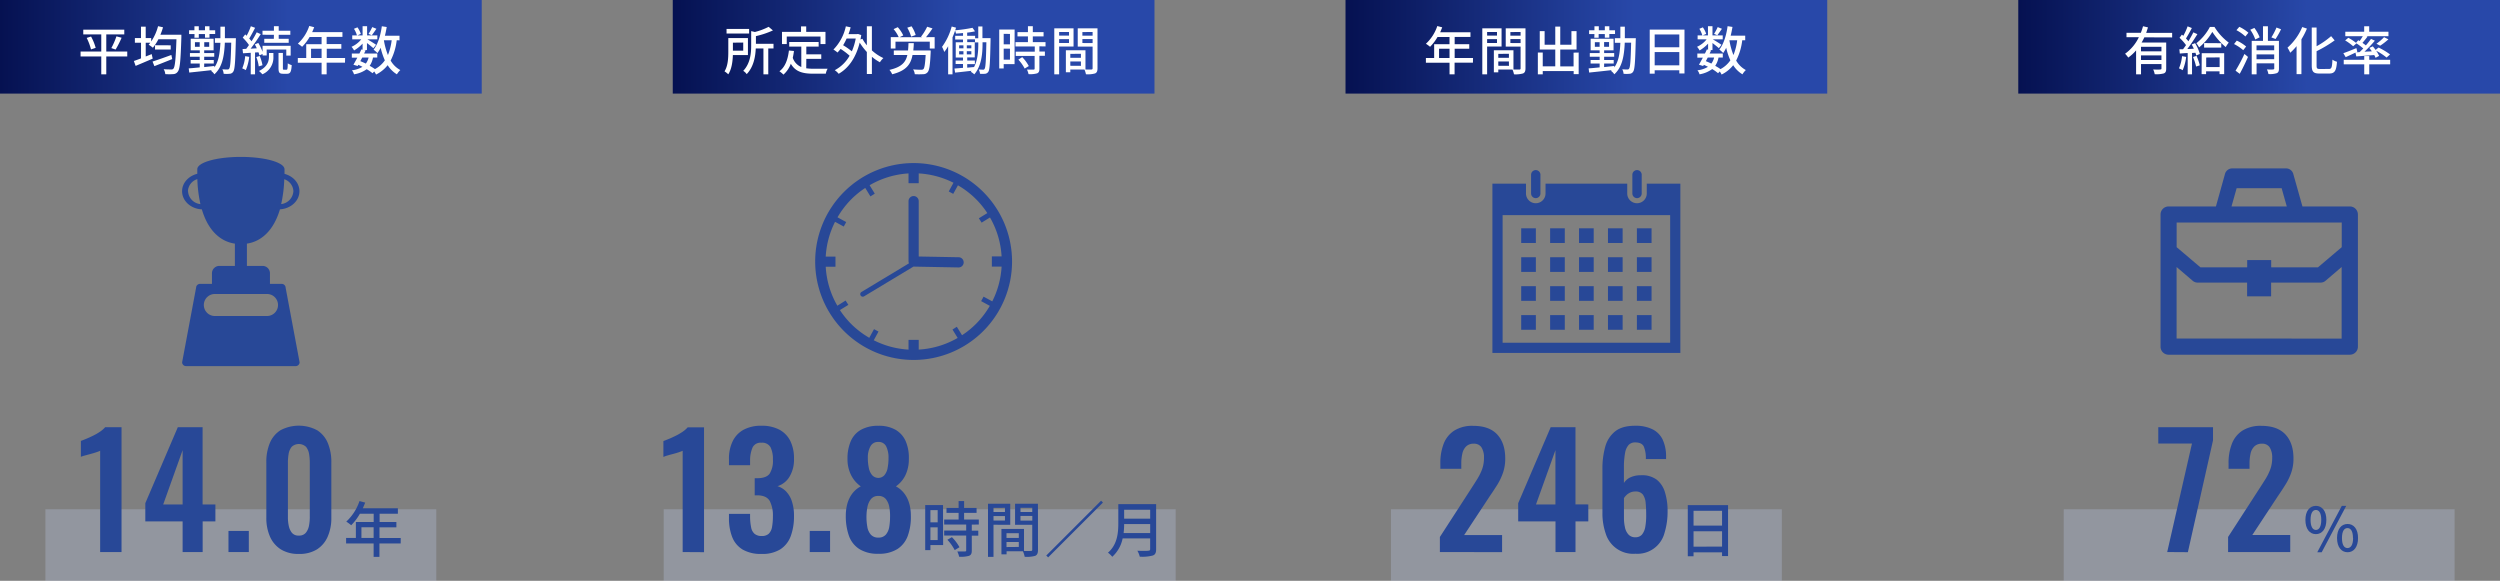 <svg xmlns="http://www.w3.org/2000/svg" xmlns:xlink="http://www.w3.org/1999/xlink" viewBox="0 0 908.2 211"><rect x="0" y="0" width="908.2" height="211" fill="#808080" stroke="none"/><defs><style>.cls-1{fill:url(#名称未設定グラデーション_14);}.cls-2{fill:#fff;}.cls-3{fill:url(#名称未設定グラデーション_14-2);}.cls-4{fill:url(#名称未設定グラデーション_14-3);}.cls-5{fill:url(#名称未設定グラデーション_14-4);}.cls-6{fill:#bbcae7;opacity:0.3;}.cls-7{fill:#284897;}</style><linearGradient id="名称未設定グラデーション_14" x1="1421.2" y1="-2147" x2="1596.2" y2="-2147" gradientTransform="translate(-1421.2 2164)" gradientUnits="userSpaceOnUse"><stop offset="0.4" stop-color="#2848a9"/><stop offset="1" stop-color="#051151"/></linearGradient><linearGradient id="名称未設定グラデーション_14-2" x1="1176.8" x2="1351.8" gradientTransform="translate(-932.4 2164)" xlink:href="#名称未設定グラデーション_14"/><linearGradient id="名称未設定グラデーション_14-3" x1="932.4" x2="1107.4" gradientTransform="translate(-443.6 2164)" xlink:href="#名称未設定グラデーション_14"/><linearGradient id="名称未設定グラデーション_14-4" x1="688" x2="863" gradientTransform="translate(45.2 2164)" xlink:href="#名称未設定グラデーション_14"/></defs><g id="レイヤー_2" data-name="レイヤー 2"><g id="レイヤー_1-2" data-name="レイヤー 1"><rect class="cls-1" width="175" height="34" transform="translate(175 34) rotate(180)"/><path class="cls-2" d="M46.23,20.51H38.61V27H36.79V20.51H29.27V18.73h7.52V12.5H30.25V10.77h14.9V12.5H38.61v6.23h7.62ZM33.08,13.27a19.17,19.17,0,0,1,1.68,4.11l-1.7.57a20.49,20.49,0,0,0-1.57-4.18Zm7.36,4.2A26.1,26.1,0,0,0,42.3,13.2l1.88.51A37,37,0,0,1,42,18Z"/><path class="cls-2" d="M65.89,12.61s0,.65,0,.89c-.27,8.55-.52,11.57-1.3,12.52a2,2,0,0,1-1.63.9,18.52,18.52,0,0,1-2.92,0,4,4,0,0,0-.58-1.78c1.2.09,2.27.09,2.74.09a.84.84,0,0,0,.8-.3c.57-.63.85-3.44,1.1-10.66H57.54a17.26,17.26,0,0,1-2,3.08A13.56,13.56,0,0,0,54,16.24a8.57,8.57,0,0,0,.61-.72H52.94v5q1.08-.42,2.16-.87l.38,1.65c-2.14.93-4.44,1.9-6.21,2.64l-.64-1.78c.72-.25,1.61-.57,2.6-.95V15.52H49V13.83h2.22V9.7h1.71v4.13h2v1.23a17.78,17.78,0,0,0,2.49-5.55l1.8.4a23.35,23.35,0,0,1-.95,2.7Zm-3.32,8.85c-2.24.91-4.64,1.86-6.48,2.57l-.68-1.67c1.67-.54,4.35-1.47,6.84-2.4Zm-.55-5V18h-5.7V16.43Z"/><path class="cls-2" d="M85.67,14.7c-.19,7.85-.36,10.52-.93,11.32a1.59,1.59,0,0,1-1.31.78,10.72,10.72,0,0,1-2.18,0,4,4,0,0,0-.48-1.63c.8.07,1.54.07,1.86.07a.62.62,0,0,0,.63-.32c.4-.5.59-2.87.74-9.42H81.68c-.21,5.07-1,9-3.8,11.49a4.5,4.5,0,0,0-1.21-1.25c.11-.1.21-.2.3-.27-3,.34-6,.66-8.22.89l-.19-1.52c1.1-.07,2.47-.21,4-.36V23.08H69.26V21.8h3.29V20.61H69V19.28h3.58v-1H69.28v-4.2H77.6v4.2H74.18v1h3.65v1.33H74.18V21.8h3.48v1.28H74.18v1.29l3.69-.4v.51c1.59-2.18,2-5.2,2.2-8.94h-2V13.88h2c0-1.31,0-2.71,0-4.18h1.63c0,1.47,0,2.85,0,4.18h4Zm-15-2.32H68.69V11h1.94V9.53h1.59V11h2.25V9.53H76.1V11h2.07v1.35H76.1v1.33H74.47V12.38H72.22v1.33H70.63ZM72.55,17V15.33H70.82V17ZM76,15.33h-1.8V17H76Z"/><path class="cls-2" d="M90.54,20.65a17.43,17.43,0,0,1-1.24,4.82A9.65,9.65,0,0,0,88,24.84a14.54,14.54,0,0,0,1.07-4.44Zm2.11-1.58V27H91.09V19.18c-1,.06-2,.14-2.81.17l-.17-1.53,1.33-.08c.32-.42.68-.89,1-1.39a18.37,18.37,0,0,0-2.26-2.68l.9-1.17c.17.15.34.32.51.49a22.14,22.14,0,0,0,1.54-3.46l1.55.57C92,11.39,91.22,12.91,90.54,14a13.19,13.19,0,0,1,.84,1,35.44,35.44,0,0,0,1.88-3.26l1.46.66a63.76,63.76,0,0,1-3.67,5.28l2.24-.13a13.46,13.46,0,0,0-.72-1.42l1.26-.54a17.89,17.89,0,0,1,1.55,3.23V16.64h10.21v3.55H104V18H96.88v2.15h-1.5V19.6l-1.14.53A10,10,0,0,0,93.9,19Zm1.71,1.27a16.59,16.59,0,0,1,1,3.36L94,24.12a13.56,13.56,0,0,0-.9-3.4Zm3.36-1.08h1.6v1.31a6.59,6.59,0,0,1-4,6.42,10.17,10.17,0,0,0-1.24-1.2c3.25-1.57,3.63-3.8,3.63-5.26Zm1.79-6.63H95.36V11.17h4.15V9.51h1.74v1.66h4.22v1.46h-4.22v1.46h3.63v1.46H96V14.09h3.48Zm4.57,12.69c.35,0,.42-.3.46-2.32a4.65,4.65,0,0,0,1.43.65c-.14,2.51-.54,3.15-1.71,3.15h-1.37c-1.43,0-1.71-.47-1.71-2.05V19.24h1.59v5.51c0,.49,0,.57.36.57Z"/><path class="cls-2" d="M125.33,22.77h-6.67V27h-1.83v-4.2h-8.64V21.06h3.06v-5h5.58V13.43h-4.35A17.15,17.15,0,0,1,109.75,17a12.29,12.29,0,0,0-1.54-1.14,15.35,15.35,0,0,0,4.14-6.44l1.79.47c-.23.59-.5,1.22-.74,1.79h11v1.71h-5.74v2.62H124V17.7h-5.3v3.36h6.67Zm-8.5-1.71V17.7H113v3.36Z"/><path class="cls-2" d="M144.12,14.62A21.45,21.45,0,0,1,141.91,22a9,9,0,0,0,3.52,3.45A6.81,6.81,0,0,0,144.19,27a10.15,10.15,0,0,1-3.36-3.32,12.23,12.23,0,0,1-4.22,3.4,8.45,8.45,0,0,0-.66-1.12l-.63.64a13.67,13.67,0,0,0-2.11-1.46A10.77,10.77,0,0,1,128.6,27a3.85,3.85,0,0,0-.76-1.46,9.4,9.4,0,0,0,3.83-1.27c-.49-.25-1-.5-1.5-.73l-.24.44-1.54-.47c.42-.71.91-1.62,1.42-2.57h-2V19.45h2.75c.27-.51.5-1,.71-1.5l.45.09v-2.2a13.53,13.53,0,0,1-3.09,2.49,7.07,7.07,0,0,0-.93-1.33,9.4,9.4,0,0,0,3.55-2.72h-3.29V12.86h1.71a9.45,9.45,0,0,0-1.08-2.4l1.27-.53a8.55,8.55,0,0,1,1.22,2.38l-1.26.55h1.9V9.51h1.64v3.35h3.72v1.42h-3.63c.86.48,2.7,1.62,3.17,2l-1,1.23c-.45-.43-1.46-1.23-2.31-1.88V18.2h-1l.51.11-.55,1.14h4.79v1.46h-1.56a7.85,7.85,0,0,1-1.2,3,18.53,18.53,0,0,1,1.92,1.19,10,10,0,0,0,3.59-3.19,23.45,23.45,0,0,1-1.52-4.56,12.66,12.66,0,0,1-1.18,1.94,10.12,10.12,0,0,0-1.4-1.24c1.57-2,2.54-5.16,3-8.51l1.78.27c-.19,1.08-.4,2.15-.66,3.17h5.3v1.67ZM131.6,20.91c-.25.44-.48.89-.7,1.31.66.27,1.34.55,2,.88a5.9,5.9,0,0,0,1-2.19Zm5.15-10.45c-.61.86-1.22,1.77-1.69,2.36l-1.18-.53a16.71,16.71,0,0,0,1.35-2.45Zm2.71,4.16A25.71,25.71,0,0,0,140.93,20a21.18,21.18,0,0,0,1.36-5.36Z"/><rect class="cls-3" x="244.4" width="175" height="34" transform="translate(663.8 34) rotate(180)"/><path class="cls-2" d="M266.24,20c-.08,2.3-.42,5.11-1.68,7a7.6,7.6,0,0,0-1.36-1.08c1.27-2,1.38-4.92,1.38-7.09v-5h7.13V20Zm5.9-7.82h-8.2V10.52h8.2Zm-5.89,3.32v2.91H270V15.46ZM281,17.61h-1.9V27h-1.76V17.61h-2.79c-.12,2.92-.75,6.68-3.29,9.32A4.28,4.28,0,0,0,270,25.74c2.62-2.74,2.89-6.46,2.89-9.33V11.3l1.34.32a22.65,22.65,0,0,0,5-1.88l1.56,1.31a31.32,31.32,0,0,1-6.18,2.07v2.8H281Z"/><path class="cls-2" d="M292.89,24.81a20.6,20.6,0,0,0,2.68.17c.82,0,4,0,5.09,0a5.28,5.28,0,0,0-.66,1.79h-4.53c-3.72,0-6.45-.63-8.18-3.61a9.73,9.73,0,0,1-2.68,3.95,10,10,0,0,0-1.46-1.22c2.09-1.56,3.05-4.22,3.45-7.54l1.83.17A25.09,25.09,0,0,1,288,21a5.44,5.44,0,0,0,3.1,3.34V16.94h-4.39V15.25h10.69v1.69h-4.48v2.79h5.43v1.66h-5.43ZM285.81,16h-1.73V11.58H291v-2h1.88v2h7V16h-1.81V13.26H285.81Z"/><path class="cls-2" d="M316.74,18.31a16.24,16.24,0,0,0,4.18,2.79,6.67,6.67,0,0,0-1.26,1.52,15.93,15.93,0,0,1-2.92-2v6.27h-1.83v-8a21.73,21.73,0,0,1-2.6-3.42c-1.41,5.68-4.16,9.36-7.64,11.34a6.31,6.31,0,0,0-1.42-1.31,13.27,13.27,0,0,0,5.39-5.26,23.88,23.88,0,0,0-3.26-2.47c-.37.47-.75.91-1.13,1.31A11.68,11.68,0,0,0,302.77,18a17.32,17.32,0,0,0,4.51-8.44l1.74.36a20.94,20.94,0,0,1-.78,2.47h3.14l.32-.05,1.18.4c-.1.55-.19,1.1-.29,1.61l.69-.27a15.76,15.76,0,0,0,1.63,2.38V9.55h1.83ZM307.56,14a20.51,20.51,0,0,1-1.27,2.43,25.94,25.94,0,0,1,3.17,2.22A21.34,21.34,0,0,0,310.87,14Z"/><path class="cls-2" d="M338.09,18.33a6.76,6.76,0,0,1,0,.76c-.22,4.65-.49,6.49-1.12,7.16a2,2,0,0,1-1.59.7,25.54,25.54,0,0,1-3.06,0,3.88,3.88,0,0,0-.61-1.74c1.24.11,2.45.13,2.93.13a1.12,1.12,0,0,0,.81-.23c.38-.36.63-1.79.82-5.13h-4.77c-.64,3.44-2.35,5.74-7.39,7a5.66,5.66,0,0,0-1-1.59c4.37-1,5.9-2.72,6.51-5.4h-4.92V18.33h5.17c.09-.82.13-1.69.17-2.66h1.92c0,1-.1,1.82-.17,2.66Zm1.45-4.85v4.16h-1.77v-2.5H325.31v2.5H323.6V13.48h2.87a11.81,11.81,0,0,0-1.85-2.9l1.52-.71a12.32,12.32,0,0,1,2,3l-1.33.64H335l-.42-.17a19.39,19.39,0,0,0,2.24-3.63l1.94.61a38.35,38.35,0,0,1-2.36,3.19ZM331,13.31a14.68,14.68,0,0,0-1.41-3.25l1.56-.51a11.88,11.88,0,0,1,1.5,3.17Z"/><path class="cls-2" d="M359.85,13.86s0,.57,0,.76c-.17,8-.29,10.66-.8,11.44a1.59,1.59,0,0,1-1.18.74,10.92,10.92,0,0,1-1.86,0,4.27,4.27,0,0,0-.44-1.54c.69,0,1.26.06,1.56.06a.55.55,0,0,0,.55-.31c.36-.51.51-2.87.65-9.65h-1.39v.46c0,3.63-.36,8.11-3,11.19a6.7,6.7,0,0,0-1.27-.93c.09-.12.2-.25.3-.36-2.17.24-4.31.49-6,.66l-.24-1.48,3.11-.25v-1.4h-2.68V22h2.68V20.89h-2.64V15.35h2.64v-1H347V13h2.85V12c-.87.1-1.74.15-2.56.21a6,6,0,0,0-.32-1.1c-.29.82-.59,1.65-.94,2.45V27h-1.59V16.79a14.64,14.64,0,0,1-1.41,2.09,11.16,11.16,0,0,0-.81-1.86,21.88,21.88,0,0,0,3.51-7.39l1.58.42c-.1.3-.19.62-.31.95a52.64,52.64,0,0,0,6.29-.9l.91,1.28a24.19,24.19,0,0,1-2.85.47V13h2.89v.89h1.14V9.61h1.52v4.25Zm-11.42,3.71H350v-1.1h-1.56Zm0,2.2H350V18.61h-1.56Zm4.44-2.2v-1.1h-1.65v1.1Zm0,2.2V18.61h-1.65v1.16Zm2.53-4.37h-1.21V14.3h-2.82v1h2.74v5.54h-2.74V22h2.78v1.31h-2.78v1.27l2.49-.23c1.37-2.66,1.54-5.87,1.54-8.45Z"/><path class="cls-2" d="M368.57,23.29h-3.95v1.59H363V10.73h5.59Zm-3.95-11v3.81h2.28V12.33Zm2.28,9.38v-4h-2.28v4Zm10.69-4.84v1.9h2v1.55h-2V25c0,.91-.21,1.38-.83,1.65a9.32,9.32,0,0,1-3.12.28,6.36,6.36,0,0,0-.57-1.65c1.07,0,2.11,0,2.39,0s.4-.1.4-.36V20.32H369V18.77h6.91v-1.9h-7V15.31h4.52V13.22h-3.8V11.68h3.8V9.51h1.77v2.17h3.91v1.54h-3.91v2.09h4.62v1.56Zm-6.23,3.93A14.18,14.18,0,0,1,373.74,24l-1.5.91a14.28,14.28,0,0,0-2.3-3.25Z"/><path class="cls-2" d="M384.76,16.9V27H383V10.29h7V16.9Zm0-5.28v1.31h3.59V11.62Zm3.59,4v-1.4h-3.59v1.4Zm10.35,9.18c0,1-.21,1.58-.89,1.88a9.8,9.8,0,0,1-3.31.3,7.68,7.68,0,0,0-.55-1.73h-5.13v1h-1.61v-8h7.12v7c.93,0,1.85,0,2.15,0s.44-.12.44-.44V16.94h-5.4V10.29h7.18Zm-9.88-5.23V21h3.86V19.54Zm3.86,4.35V22.32h-3.86v1.57Zm.53-12.27v1.31h3.71V11.62Zm3.71,4V14.19h-3.71v1.44Z"/><rect class="cls-4" x="488.8" width="175" height="34" transform="translate(1152.6 34) rotate(180)"/><path class="cls-2" d="M535.09,22.77h-6.67V27h-1.83v-4.2H518V21.06H521v-5h5.58V13.43h-4.35A17.15,17.15,0,0,1,519.51,17,12.29,12.29,0,0,0,518,15.9a15.35,15.35,0,0,0,4.14-6.44l1.79.47c-.23.59-.5,1.22-.74,1.79h11v1.71h-5.74v2.62h5.3V17.7h-5.3v3.36h6.67Zm-8.5-1.71V17.7h-3.81v3.36Z"/><path class="cls-2" d="M540.24,16.9V27h-1.75V10.29h7V16.9Zm0-5.28v1.31h3.59V11.62Zm3.59,4v-1.4h-3.59v1.4Zm10.35,9.18c0,1-.21,1.58-.89,1.88A9.8,9.8,0,0,1,550,27a7.68,7.68,0,0,0-.55-1.73H544.3v1h-1.61v-8h7.12v7c.93,0,1.84,0,2.15,0s.44-.12.44-.44V16.94H547V10.29h7.18Zm-9.88-5.23V21h3.86V19.54Zm3.86,4.35V22.32H544.3v1.57Zm.53-12.27v1.31h3.71V11.62Zm3.71,4V14.19h-3.71v1.44Z"/><path class="cls-2" d="M573.5,19.09v7.84h-1.82V25.81H560.45V27h-1.78V19.09h1.78v5H565V18h-5.64V11.32h1.77v4.92H565V9.67h1.81v6.57h4.06V11.3h1.86V18h-5.92v6.13h4.84v-5Z"/><path class="cls-2" d="M594.23,14.7c-.19,7.85-.36,10.52-.93,11.32a1.59,1.59,0,0,1-1.31.78,10.72,10.72,0,0,1-2.18,0,4,4,0,0,0-.48-1.63c.8.07,1.54.07,1.86.07a.62.62,0,0,0,.63-.32c.4-.5.59-2.87.74-9.42h-2.32c-.21,5.07-1,9-3.8,11.49a4.5,4.5,0,0,0-1.21-1.25c.11-.1.21-.2.3-.27-3,.34-6,.66-8.22.89l-.19-1.52c1.1-.07,2.47-.21,4-.36V23.08h-3.29V21.8h3.29V20.61h-3.58V19.28h3.58v-1h-3.27v-4.2h8.32v4.2h-3.42v1h3.65v1.33h-3.65V21.8h3.48v1.28h-3.48v1.29l3.69-.4v.51c1.59-2.18,2.05-5.2,2.2-8.94h-2V13.88h2c0-1.31,0-2.71,0-4.18h1.63c0,1.47,0,2.85,0,4.18h4Zm-15-2.32h-1.94V11h1.94V9.53h1.59V11H583V9.53h1.64V11h2.07v1.35h-2.07v1.33H583V12.38h-2.24v1.33h-1.59ZM581.11,17V15.33h-1.73V17Zm3.43-1.71h-1.8V17h1.8Z"/><path class="cls-2" d="M611.94,10.75V26.69h-1.88V25.53h-8.95v1.23h-1.8v-16Zm-10.83,1.78v4.64h8.95V12.53Zm8.95,11.21V18.92h-8.95v4.82Z"/><path class="cls-2" d="M632.92,14.62A21.45,21.45,0,0,1,630.71,22a9,9,0,0,0,3.52,3.45A6.81,6.81,0,0,0,633,27a10.15,10.15,0,0,1-3.36-3.32,12.23,12.23,0,0,1-4.22,3.4,8.45,8.45,0,0,0-.66-1.12l-.63.64A13.67,13.67,0,0,0,622,25.09,10.77,10.77,0,0,1,617.4,27a3.85,3.85,0,0,0-.76-1.46,9.4,9.4,0,0,0,3.83-1.27c-.49-.25-1-.5-1.5-.73l-.24.44-1.54-.47c.42-.71.91-1.62,1.42-2.57h-2V19.45h2.75c.27-.51.5-1,.71-1.5l.45.09v-2.2a13.53,13.53,0,0,1-3.09,2.49,7.07,7.07,0,0,0-.93-1.33A9.4,9.4,0,0,0,620,14.28h-3.29V12.86h1.71a9.45,9.45,0,0,0-1.08-2.4l1.27-.53a8.55,8.55,0,0,1,1.22,2.38l-1.26.55h1.9V9.51h1.64v3.35h3.72v1.42h-3.63c.86.48,2.7,1.62,3.17,2l-.95,1.23c-.45-.43-1.46-1.23-2.31-1.88V18.2h-1l.51.11-.55,1.14h4.79v1.46h-1.56a7.85,7.85,0,0,1-1.2,3,18.53,18.53,0,0,1,1.92,1.19,10,10,0,0,0,3.59-3.19,23.45,23.45,0,0,1-1.52-4.56A12.66,12.66,0,0,1,626,19.26a10.12,10.12,0,0,0-1.4-1.24c1.57-2,2.54-5.16,3-8.51l1.78.27c-.19,1.08-.4,2.15-.66,3.17H634v1.67ZM620.4,20.91c-.25.44-.48.89-.7,1.31.66.27,1.34.55,2,.88a5.9,5.9,0,0,0,1-2.19Zm5.15-10.45c-.61.86-1.22,1.77-1.69,2.36l-1.18-.53A16.71,16.71,0,0,0,624,9.84Zm2.71,4.16A25.11,25.11,0,0,0,629.73,20a21.18,21.18,0,0,0,1.36-5.36Z"/><rect class="cls-5" x="733.2" width="175" height="34" transform="translate(1641.4 34) rotate(180)"/><path class="cls-2" d="M779,13.56c-.3.65-.64,1.29-1,1.9h8.94v9.46c0,.95-.19,1.48-.87,1.75a10,10,0,0,1-3.31.28,6.42,6.42,0,0,0-.55-1.71c1.13.06,2.26.06,2.59,0s.42-.09.42-.38V23.27h-7.43V27H776v-8.7a15.07,15.07,0,0,1-2.85,2.62A10.65,10.65,0,0,0,772,19.52a15.69,15.69,0,0,0,5-6h-4.49V11.91h5.21a21.48,21.48,0,0,0,.8-2.38l1.8.42c-.21.65-.42,1.31-.66,2h9.44v1.65ZM785.21,17h-7.43v1.65h7.43Zm0,4.79V20.13h-7.43v1.66Z"/><path class="cls-2" d="M794.19,20.67a17.37,17.37,0,0,1-1.27,4.84,7.72,7.72,0,0,0-1.35-.67,14.35,14.35,0,0,0,1.12-4.44Zm3.23-5a14.91,14.91,0,0,1,1.73,3.93l-1.29.57a8.42,8.42,0,0,0-.3-1l-1.24.07V27h-1.57V19.28c-1,0-2,.11-2.87.17l-.16-1.56,1.33,0c.35-.45.73-1,1.09-1.5a18.09,18.09,0,0,0-2.36-2.66l.86-1.16.51.44a21.3,21.3,0,0,0,1.56-3.44l1.55.61c-.66,1.27-1.46,2.74-2.14,3.78A13.29,13.29,0,0,1,795,15c.68-1.13,1.33-2.28,1.8-3.25l1.47.66c-1.07,1.73-2.43,3.8-3.67,5.4.76,0,1.56-.06,2.38-.12-.25-.53-.52-1.06-.78-1.54Zm.54,4.62a22.08,22.08,0,0,1,1.19,3.44l-1.35.45a19.8,19.8,0,0,0-1.12-3.47Zm6.51-10.51a20.52,20.52,0,0,0,5.19,5.7,11.6,11.6,0,0,0-1.1,1.63,25.89,25.89,0,0,1-4.87-5.52,21.23,21.23,0,0,1-4.8,5.64,9.61,9.61,0,0,0-1-1.54,18.34,18.34,0,0,0,4.92-5.91Zm-4.63,9.54H808v7.6h-1.69v-1h-4.88v1h-1.63Zm7.1-3.63v1.61h-6.23V15.65Zm-5.47,5.2v3.48h4.88V20.85Z"/><path class="cls-2" d="M814.92,18.23A16,16,0,0,0,811.58,16l1-1.25a14.81,14.81,0,0,1,3.4,2.15Zm-2.79,7.45a58.59,58.59,0,0,0,3.23-6.08l1.29,1.08c-.87,2-2,4.32-3,6.14ZM813.5,9.74a14.06,14.06,0,0,1,3.3,2.15l-1.1,1.37a14.14,14.14,0,0,0-3.25-2.3Zm5.79,4.6a13.68,13.68,0,0,0-1.82-3.53l1.5-.67a14.58,14.58,0,0,1,1.92,3.42Zm8.61,10.58c0,.91-.19,1.41-.82,1.67a8,8,0,0,1-3,.31,7.33,7.33,0,0,0-.55-1.68c1,.06,2,.06,2.28,0s.38-.09.38-.36V23h-6.42V27H818V14.85h4.1V9.53h1.79v5.32h4Zm-8.15-8.42v1.75h6.42V16.5Zm6.42,5V19.75h-6.42v1.79Zm2.49-10.87a28.92,28.92,0,0,1-2,3.55l-1.52-.6A22.14,22.14,0,0,0,827,10Z"/><path class="cls-2" d="M838.06,10.39a26.81,26.81,0,0,1-2,3.89V26.93h-1.76V16.77A21.47,21.47,0,0,1,832,19.16,12.79,12.79,0,0,0,831,17.32a20.75,20.75,0,0,0,5.36-7.5Zm8,14.66c1,0,1.12-.66,1.27-3.38a5.14,5.14,0,0,0,1.65.76c-.23,3.15-.74,4.28-2.81,4.28h-3.59c-2.15,0-2.77-.65-2.77-2.95V10h1.76v6.8a29.66,29.66,0,0,0,5.28-3.67l1.28,1.54a45.35,45.35,0,0,1-6.56,3.93v5.19c0,1.08.19,1.27,1.18,1.27Z"/><path class="cls-2" d="M855.7,19.11c-1.24.59-2.51,1.18-3.56,1.65l-.85-1.44c1.2-.4,3-1.12,4.75-1.85l.32,1.33L856,19l1.2-.06,1.33-1.33a27.45,27.45,0,0,0-2.68-2l.85-1,.51.3c.4-.55.82-1.2,1.14-1.75H852V11.53h6.86v-2h1.82v2h7v1.61h-8l.4.15c-.59.78-1.27,1.62-1.84,2.28.44.31.87.63,1.23.92a29.43,29.43,0,0,0,1.87-2.36l1.4.65c-1.12,1.31-2.49,2.81-3.78,4l2.68-.13c-.29-.44-.61-.87-.91-1.25l1.27-.56c.32.4.69.84,1,1.3l1.08-.88a26.67,26.67,0,0,1,4.18,2.51L867,20.91a22.54,22.54,0,0,0-3.8-2.49,10,10,0,0,1,1.08,1.88L863,21a7.72,7.72,0,0,0-.49-1l-6.52.5Zm5,2.62h7.6v1.63h-7.6V27h-1.82V23.36h-7.45V21.73h7.45V20.36h1.82Zm-7.61-8a16.23,16.23,0,0,1,3,2l-1.24,1.07a18.18,18.18,0,0,0-2.9-2.11Zm10.23,2.16a18.45,18.45,0,0,0,2.76-2.39l1.58.78a22.76,22.76,0,0,1-3,2.32Z"/><rect class="cls-6" x="241.1" y="185" width="186" height="26"/><path class="cls-7" d="M248,200.55V163.76q-.35.17-1.32.51c-.65.22-1.37.44-2.16.64s-1.5.4-2.15.59A11.38,11.38,0,0,0,241,166v-5.77c.52-.19,1.17-.45,2-.79s1.61-.71,2.49-1.14a19.56,19.56,0,0,0,2.46-1.43,9.67,9.67,0,0,0,1.88-1.63h5.93v45.36Z"/><path class="cls-7" d="M276.63,201.23a13.07,13.07,0,0,1-6.86-1.6,9.2,9.2,0,0,1-3.78-4.54,18.46,18.46,0,0,1-1.17-6.86v-1.56h7.67V188a20,20,0,0,0,.39,3.64,4,4,0,0,0,1.26,2.3,3.85,3.85,0,0,0,2.55.78,3.6,3.6,0,0,0,2.6-.84,4.52,4.52,0,0,0,1.18-2.46,21.57,21.57,0,0,0,.31-3.87,11.41,11.41,0,0,0-1.1-5.46q-1.08-2-4.22-2.15h-1.29v-6.22h1.17q3.09-.06,4.26-1.65a8.8,8.8,0,0,0,1.18-5.13,9.61,9.61,0,0,0-.87-4.48,3.43,3.43,0,0,0-3.33-1.62,3.18,3.18,0,0,0-3.22,1.79,12,12,0,0,0-.87,4.65V169h-7.67v-2.18a14.38,14.38,0,0,1,1.37-6.58,9.44,9.44,0,0,1,4-4.15,13.29,13.29,0,0,1,6.39-1.43,13.72,13.72,0,0,1,6.49,1.4,9.41,9.41,0,0,1,4,4.06,14.2,14.2,0,0,1,1.37,6.53,11.9,11.9,0,0,1-1.68,6.61,7.79,7.79,0,0,1-4.31,3.36,7.32,7.32,0,0,1,3.13,1.93,9.23,9.23,0,0,1,2.1,3.58,16.5,16.5,0,0,1,.76,5.35,20.64,20.64,0,0,1-1.15,7.2,9.68,9.68,0,0,1-3.75,4.84A12.27,12.27,0,0,1,276.63,201.23Z"/><path class="cls-7" d="M294.16,200.55v-7.67h7.39v7.67Z"/><path class="cls-7" d="M319.08,201.17a12.37,12.37,0,0,1-6.94-1.74,9.45,9.45,0,0,1-3.76-4.84,21.35,21.35,0,0,1-1.12-7.2,16.34,16.34,0,0,1,.37-3.61,11.73,11.73,0,0,1,1.06-3,10.1,10.1,0,0,1,1.71-2.38,9,9,0,0,1,2.3-1.71,11.16,11.16,0,0,1-3.39-3.84,12.84,12.84,0,0,1-1.43-6.19,15.77,15.77,0,0,1,1.2-6.41,8.7,8.7,0,0,1,3.73-4.14,12.59,12.59,0,0,1,6.27-1.43,12.17,12.17,0,0,1,6.27,1.46,8.92,8.92,0,0,1,3.67,4.14,15.1,15.1,0,0,1,1.15,6.38,13.44,13.44,0,0,1-1.37,6.22,10.82,10.82,0,0,1-3.34,3.81,9,9,0,0,1,2.3,1.71,10.1,10.1,0,0,1,1.71,2.38,12.13,12.13,0,0,1,1.06,3,17,17,0,0,1,.37,3.61,20,20,0,0,1-1.1,7.2,9.59,9.59,0,0,1-3.75,4.84A12.36,12.36,0,0,1,319.08,201.17Zm0-5.88a3.37,3.37,0,0,0,2.77-1.12,5.85,5.85,0,0,0,1.21-2.83,22.34,22.34,0,0,0,.28-3.5,17.68,17.68,0,0,0-.28-3.67,6.46,6.46,0,0,0-1.26-2.88,3.33,3.33,0,0,0-2.72-1.12,3.24,3.24,0,0,0-2.66,1.12,6.45,6.45,0,0,0-1.29,2.86,18.12,18.12,0,0,0-.36,3.69,19.72,19.72,0,0,0,.31,3.53,5.64,5.64,0,0,0,1.26,2.83A3.41,3.41,0,0,0,319.08,195.29Zm0-21.67a3,3,0,0,0,2.21-1,5.48,5.48,0,0,0,1.15-2.55,18.58,18.58,0,0,0,.34-3.7,9.18,9.18,0,0,0-.84-4.2,3,3,0,0,0-2.86-1.62,3.07,3.07,0,0,0-2.88,1.62,8.3,8.3,0,0,0-.93,4.15,16.86,16.86,0,0,0,.37,3.72,5.54,5.54,0,0,0,1.2,2.58A3.09,3.09,0,0,0,319.08,173.62Z"/><path class="cls-7" d="M342.62,198H338v1.85h-1.89V183.48h6.47ZM338,185.33v4.42h2.64v-4.42Zm2.64,10.87v-4.64H338v4.64Zm12.39-5.61v2.2h2.36v1.8h-2.36V200c0,1.06-.24,1.61-1,1.92a10.73,10.73,0,0,1-3.6.33,7.73,7.73,0,0,0-.67-1.92c1.24,0,2.45,0,2.78,0s.46-.11.46-.42v-5.37h-8v-1.8h8v-2.2H343v-1.81h5.24v-2.42h-4.4v-1.78h4.4v-2.51h2v2.51h4.53v1.78h-4.53v2.42h5.34v1.81Zm-7.22,4.55a16.09,16.09,0,0,1,2.75,3.65l-1.73,1.06a16.32,16.32,0,0,0-2.67-3.76Z"/><path class="cls-7" d="M360.92,190.63v11.66h-2V183H367v7.66Zm0-6.12V186h4.16v-1.52Zm4.16,4.6v-1.63h-4.16v1.63Zm12,10.63c0,1.17-.24,1.83-1,2.18a11.16,11.16,0,0,1-3.83.35,8.91,8.91,0,0,0-.64-2h-5.94v1.1h-1.87v-9.22H372v8c1.08.05,2.14,0,2.49,0s.51-.13.51-.5v-9h-6.25V183h8.31Zm-11.44-6.05v1.72h4.47v-1.72Zm4.47,5V196.9h-4.47v1.83Zm.61-14.22V186H375v-1.52Zm4.3,4.65v-1.68h-4.3v1.68Z"/><path class="cls-7" d="M400,181.9l.68.68-19.91,19.91-.69-.68Z"/><path class="cls-7" d="M420,199.52c0,1.32-.35,2-1.23,2.29a14.66,14.66,0,0,1-4.71.42,8.47,8.47,0,0,0-.88-2.16c1.72.09,3.48.07,4,0s.65-.17.65-.63v-3.85h-10a12.2,12.2,0,0,1-3.77,6.68,7.9,7.9,0,0,0-1.56-1.49c3.43-2.95,3.76-7.26,3.76-10.72v-6.91H420Zm-2.16-5.87v-3.26h-9.46a29.21,29.21,0,0,1-.19,3.26Zm-9.46-8.48v3.26h9.46v-3.26Z"/><rect class="cls-6" x="16.5" y="185" width="142" height="26"/><rect class="cls-6" x="505.3" y="185" width="142" height="26"/><rect class="cls-6" x="749.7" y="185" width="142" height="26"/><path class="cls-7" d="M36.38,200.55V163.76a13.49,13.49,0,0,1-1.32.51c-.65.22-1.37.44-2.15.64l-2.16.59a12,12,0,0,0-1.37.45v-5.77c.52-.19,1.18-.45,2-.79s1.61-.71,2.49-1.14a20.44,20.44,0,0,0,2.47-1.43,9.59,9.59,0,0,0,1.87-1.63h5.94v45.36Z"/><path class="cls-7" d="M66.34,200.55V189.41H52.79V182.8L64.6,155.19h9v28.06h4.65v6.16H73.62v11.14Zm-7.05-17.3h7.05V163.54Z"/><path class="cls-7" d="M83,200.55v-7.67h7.39v7.67Z"/><path class="cls-7" d="M108.56,201.23a11.93,11.93,0,0,1-6.58-1.68,10.46,10.46,0,0,1-3.92-4.65,16.84,16.84,0,0,1-1.31-6.83V168A17.88,17.88,0,0,1,98,161a10.07,10.07,0,0,1,3.86-4.68,14.18,14.18,0,0,1,13.39,0,10.07,10.07,0,0,1,3.86,4.68,17.88,17.88,0,0,1,1.26,7v20.11a16.68,16.68,0,0,1-1.32,6.83,10.34,10.34,0,0,1-3.92,4.65A11.9,11.9,0,0,1,108.56,201.23Zm0-6.67a3.08,3.08,0,0,0,2.58-1.06,5.83,5.83,0,0,0,1.12-2.58,16,16,0,0,0,.28-3V168.07a18.88,18.88,0,0,0-.25-3.1,5.6,5.6,0,0,0-1.09-2.61,3.81,3.81,0,0,0-5.27,0,5.6,5.6,0,0,0-1.09,2.61,18.88,18.88,0,0,0-.25,3.1V188a14.48,14.48,0,0,0,.31,3A6,6,0,0,0,106,193.5,3,3,0,0,0,108.56,194.56Z"/><path class="cls-7" d="M145.56,197.43h-7.72v4.86h-2.11v-4.86h-10v-2h3.55v-5.81h6.47v-3h-5a20.25,20.25,0,0,1-3.17,4.19,15.21,15.21,0,0,0-1.78-1.32,17.87,17.87,0,0,0,4.79-7.46l2.07.55c-.26.68-.57,1.4-.86,2.06h12.74v2h-6.64v3H144v1.92h-6.14v3.89h7.72Zm-9.83-2v-3.89H131.3v3.89Z"/><path class="cls-7" d="M523.08,200.55v-5.48l11.2-17.31c.82-1.27,1.6-2.48,2.32-3.64a19.61,19.61,0,0,0,1.8-3.61,11.83,11.83,0,0,0,.7-4.12,6.93,6.93,0,0,0-.9-3.86,3.12,3.12,0,0,0-2.8-1.34,3.78,3.78,0,0,0-2.8,1,5.27,5.27,0,0,0-1.37,2.64,15.88,15.88,0,0,0-.37,3.58v1.9h-7.61v-2a19.33,19.33,0,0,1,1.2-7.09,9.89,9.89,0,0,1,3.84-4.78,12.28,12.28,0,0,1,6.89-1.74q5.82,0,8.73,3.14t2.91,8.73a15.5,15.5,0,0,1-.78,5.07A21.31,21.31,0,0,1,544,176q-1.29,2.07-2.8,4.26l-9.3,14.11h13.78v6.21Z"/><path class="cls-7" d="M565.08,200.55V189.41H551.53V182.8l11.81-27.61h9v28.06H577v6.16h-4.65v11.14ZM558,183.25h7.06V163.54Z"/><path class="cls-7" d="M594,201.17a10.43,10.43,0,0,1-10.67-7.31,22.64,22.64,0,0,1-1.2-7.59v-15.9a29.32,29.32,0,0,1,1-8,10.73,10.73,0,0,1,3.58-5.63q2.58-2.07,7.23-2.07a13.76,13.76,0,0,1,6.46,1.32,8.07,8.07,0,0,1,3.67,3.83,14.56,14.56,0,0,1,1.18,6.22,2.38,2.38,0,0,0,0,.36c0,.13,0,.25,0,.37H597.9a11,11,0,0,0-.73-4.54c-.49-1-1.53-1.51-3.14-1.51a3.21,3.21,0,0,0-2.35.89,5.76,5.76,0,0,0-1.32,2.94,28.36,28.36,0,0,0-.42,5.46v5.44a5.49,5.49,0,0,1,2.38-2.05,8.71,8.71,0,0,1,3.73-.75,8.91,8.91,0,0,1,5.82,1.62,9.18,9.18,0,0,1,3,4.65,22.66,22.66,0,0,1,.93,6.77,26.19,26.19,0,0,1-1.12,7.93,10.17,10.17,0,0,1-10.7,7.53Zm.06-6a3,3,0,0,0,2.46-1,6.08,6.08,0,0,0,1.18-2.8,23.38,23.38,0,0,0,.33-4.2c0-1.64-.06-3.11-.19-4.4a6.24,6.24,0,0,0-1-3.08,3.24,3.24,0,0,0-2.8-1.14,4.3,4.3,0,0,0-1.76.36,4.93,4.93,0,0,0-1.4.92,6.06,6.06,0,0,0-.93,1.12v7.12a15.58,15.58,0,0,0,.37,3.52,5.36,5.36,0,0,0,1.29,2.61A3.25,3.25,0,0,0,594.09,195.18Z"/><path class="cls-7" d="M627.77,183.5V202h-2.18v-1.34H615.23v1.43h-2.09V183.5Zm-12.54,2.07v5.37h10.36v-5.37Zm10.36,13V193H615.23v5.59Z"/><path class="cls-7" d="M787.3,200.55l9-39.42H784.06v-5.94h19.88V160l-9.13,40.6Z"/><path class="cls-7" d="M809.42,200.55v-5.48l11.2-17.31c.83-1.27,1.6-2.48,2.33-3.64a19.56,19.56,0,0,0,1.79-3.61,11.61,11.61,0,0,0,.7-4.12,6.93,6.93,0,0,0-.9-3.86,3.11,3.11,0,0,0-2.8-1.34,3.81,3.81,0,0,0-2.8,1,5.27,5.27,0,0,0-1.37,2.64,16.5,16.5,0,0,0-.36,3.58v1.9h-7.62v-2a19.11,19.11,0,0,1,1.21-7.09,9.92,9.92,0,0,1,3.83-4.78,12.3,12.3,0,0,1,6.89-1.74q5.82,0,8.74,3.14t2.91,8.73a15.24,15.24,0,0,1-.79,5.07,21.31,21.31,0,0,1-2.07,4.34q-1.29,2.07-2.8,4.26l-9.29,14.11H832v6.21Z"/><path class="cls-7" d="M837.51,188.87c0-3.23,1.54-5.1,3.81-5.1s3.8,1.87,3.8,5.1-1.52,5.17-3.8,5.17S837.51,192.15,837.51,188.87Zm5.76,0c0-2.49-.79-3.61-1.95-3.61s-1.94,1.12-1.94,3.61.81,3.65,1.94,3.65S843.27,191.38,843.27,188.87Zm7.46-5.1h1.61l-8.91,16.85h-1.61ZM849,195.45c0-3.26,1.56-5.1,3.83-5.1s3.8,1.84,3.8,5.1-1.54,5.17-3.8,5.17S849,198.73,849,195.45Zm5.79,0c0-2.51-.82-3.61-2-3.61s-2,1.1-2,3.61.81,3.65,2,3.65S854.83,198,854.83,195.45Z"/><path class="cls-7" d="M561.46,70.28a3.55,3.55,0,1,1-7.1,0V66.73h-12.2v61.48h68.28V66.73h-12.2v3.55a3.55,3.55,0,1,1-7.1,0V66.73H561.46Zm45.27,7.88V124.5H545.87V78.16Z"/><path class="cls-7" d="M559.61,63.49a1.7,1.7,0,0,0-3.4,0v6.79a1.7,1.7,0,0,0,3.4,0Z"/><path class="cls-7" d="M593,70.28a1.7,1.7,0,1,0,3.4,0V63.49a1.7,1.7,0,1,0-3.4,0Z"/><rect class="cls-7" x="552.62" y="82.94" width="5.33" height="5.33"/><rect class="cls-7" x="563.13" y="82.94" width="5.33" height="5.33"/><rect class="cls-7" x="573.63" y="82.94" width="5.33" height="5.33"/><rect class="cls-7" x="584.14" y="82.94" width="5.33" height="5.33"/><rect class="cls-7" x="594.65" y="82.94" width="5.33" height="5.33"/><rect class="cls-7" x="552.62" y="93.45" width="5.33" height="5.33"/><rect class="cls-7" x="563.13" y="93.45" width="5.33" height="5.33"/><rect class="cls-7" x="573.63" y="93.45" width="5.33" height="5.33"/><rect class="cls-7" x="584.14" y="93.45" width="5.33" height="5.33"/><rect class="cls-7" x="594.65" y="93.45" width="5.33" height="5.33"/><rect class="cls-7" x="552.62" y="103.96" width="5.33" height="5.33"/><rect class="cls-7" x="563.13" y="103.96" width="5.33" height="5.33"/><rect class="cls-7" x="573.63" y="103.96" width="5.33" height="5.33"/><rect class="cls-7" x="584.14" y="103.96" width="5.33" height="5.33"/><rect class="cls-7" x="594.65" y="103.96" width="5.33" height="5.33"/><rect class="cls-7" x="552.62" y="114.47" width="5.33" height="5.33"/><rect class="cls-7" x="563.13" y="114.47" width="5.33" height="5.33"/><rect class="cls-7" x="573.63" y="114.47" width="5.33" height="5.33"/><rect class="cls-7" x="584.14" y="114.47" width="5.33" height="5.33"/><rect class="cls-7" x="594.65" y="114.47" width="5.33" height="5.33"/><path class="cls-7" d="M103.76,104.5a1.42,1.42,0,0,0-1.47-1.37H98.07V99.18a2.69,2.69,0,0,0-2.79-2.58H89.7V88.5c3.2-.45,9.08-2.66,12-12.45,3.95-.24,7.08-3.08,7.08-6.58,0-3-2.29-5.48-5.42-6.31,0-.53,0-1,0-1.61,0,0,0,0,0-.07C103.33,59,96.25,57,87.5,57s-15.83,2-15.83,4.48c0,.57,0,1.11,0,1.65-3.18.8-5.52,3.32-5.52,6.34,0,3.54,3.18,6.4,7.18,6.59,2.89,9.82,8.8,12,12,12.45V96.6H79.75A2.69,2.69,0,0,0,77,99.18v3.95H72.72a1.42,1.42,0,0,0-1.48,1.37l-5.08,27.14A1.42,1.42,0,0,0,67.64,133h39.72a1.42,1.42,0,0,0,1.48-1.36Zm-.49-39.39a4.78,4.78,0,0,1,3.31,4.36,5,5,0,0,1-4.43,4.67A48.71,48.71,0,0,0,103.27,65.11Zm-35,4.36a4.82,4.82,0,0,1,3.42-4.4,48.23,48.23,0,0,0,1.12,9.08A5,5,0,0,1,68.31,69.47ZM97,114.8H78.05a4,4,0,1,1,0-8H97a4,4,0,1,1,0,8Z"/><path class="cls-7" d="M853.63,75h-17.2L833.1,63.17a2.74,2.74,0,0,0-2.64-2H810.94a2.74,2.74,0,0,0-2.64,2L805,75h-17.2a2.92,2.92,0,0,0-2.92,2.93v48a2.92,2.92,0,0,0,2.92,2.93h65.86a2.92,2.92,0,0,0,2.92-2.93v-48A2.92,2.92,0,0,0,853.63,75Zm-41.1-6.64h16.34L830.74,75H810.66Zm38.18,12.49v8.94l-8.63,7.32h-17V94.48h-8.72v2.63h-17l-8.63-7.32V80.85Zm-60,42.13V97l5.85,5a2.7,2.7,0,0,0,1.77.66h18v5h8.72v-5h18a2.7,2.7,0,0,0,1.77-.66l5.85-5v26Z"/><path class="cls-7" d="M331.9,59.24A35.76,35.76,0,1,0,367.66,95,35.77,35.77,0,0,0,331.9,59.24Zm22.66,58.42a31.82,31.82,0,0,1-5.07,4.12l-1.89-3.07-1.58,1,1.88,3.06A31.93,31.93,0,0,1,333.75,127v-3.54h-3.7V127a31.93,31.93,0,0,1-12.63-3.39l1.72-3.16-1.63-.88-1.72,3.15a32.37,32.37,0,0,1-6.55-5,32,32,0,0,1-4.12-5.08l3.07-1.89-1-1.57-3,1.88a31.8,31.8,0,0,1-4.22-14.15h3.54v-3.7h-3.54a31.93,31.93,0,0,1,3.39-12.63l3.16,1.72.89-1.63-3.16-1.72a32.37,32.37,0,0,1,5-6.55,31.46,31.46,0,0,1,5.08-4.12l1.88,3.07,1.58-1-1.88-3.06A31.8,31.8,0,0,1,330.05,63v3.54h3.7V63a31.93,31.93,0,0,1,12.63,3.39l-1.72,3.16,1.63.88L348,67.32a31.6,31.6,0,0,1,10.67,10.09l-3.07,1.89,1,1.58L359.64,79a31.93,31.93,0,0,1,4.22,14.15h-3.54v3.7h3.54a31.93,31.93,0,0,1-3.39,12.63l-3.16-1.72-.88,1.63,3.15,1.72A32.37,32.37,0,0,1,354.56,117.66Z"/><path class="cls-7" d="M348.15,93.45l-14.4-.27V73.07a1.85,1.85,0,1,0-3.7,0V95a1.8,1.8,0,0,0,.06.32,1.44,1.44,0,0,0,.07.36L312.89,106.1a.93.93,0,0,0,.95,1.59l18-10.84h0l16.22.31a1.86,1.86,0,1,0,.07-3.71Z"/></g></g></svg>